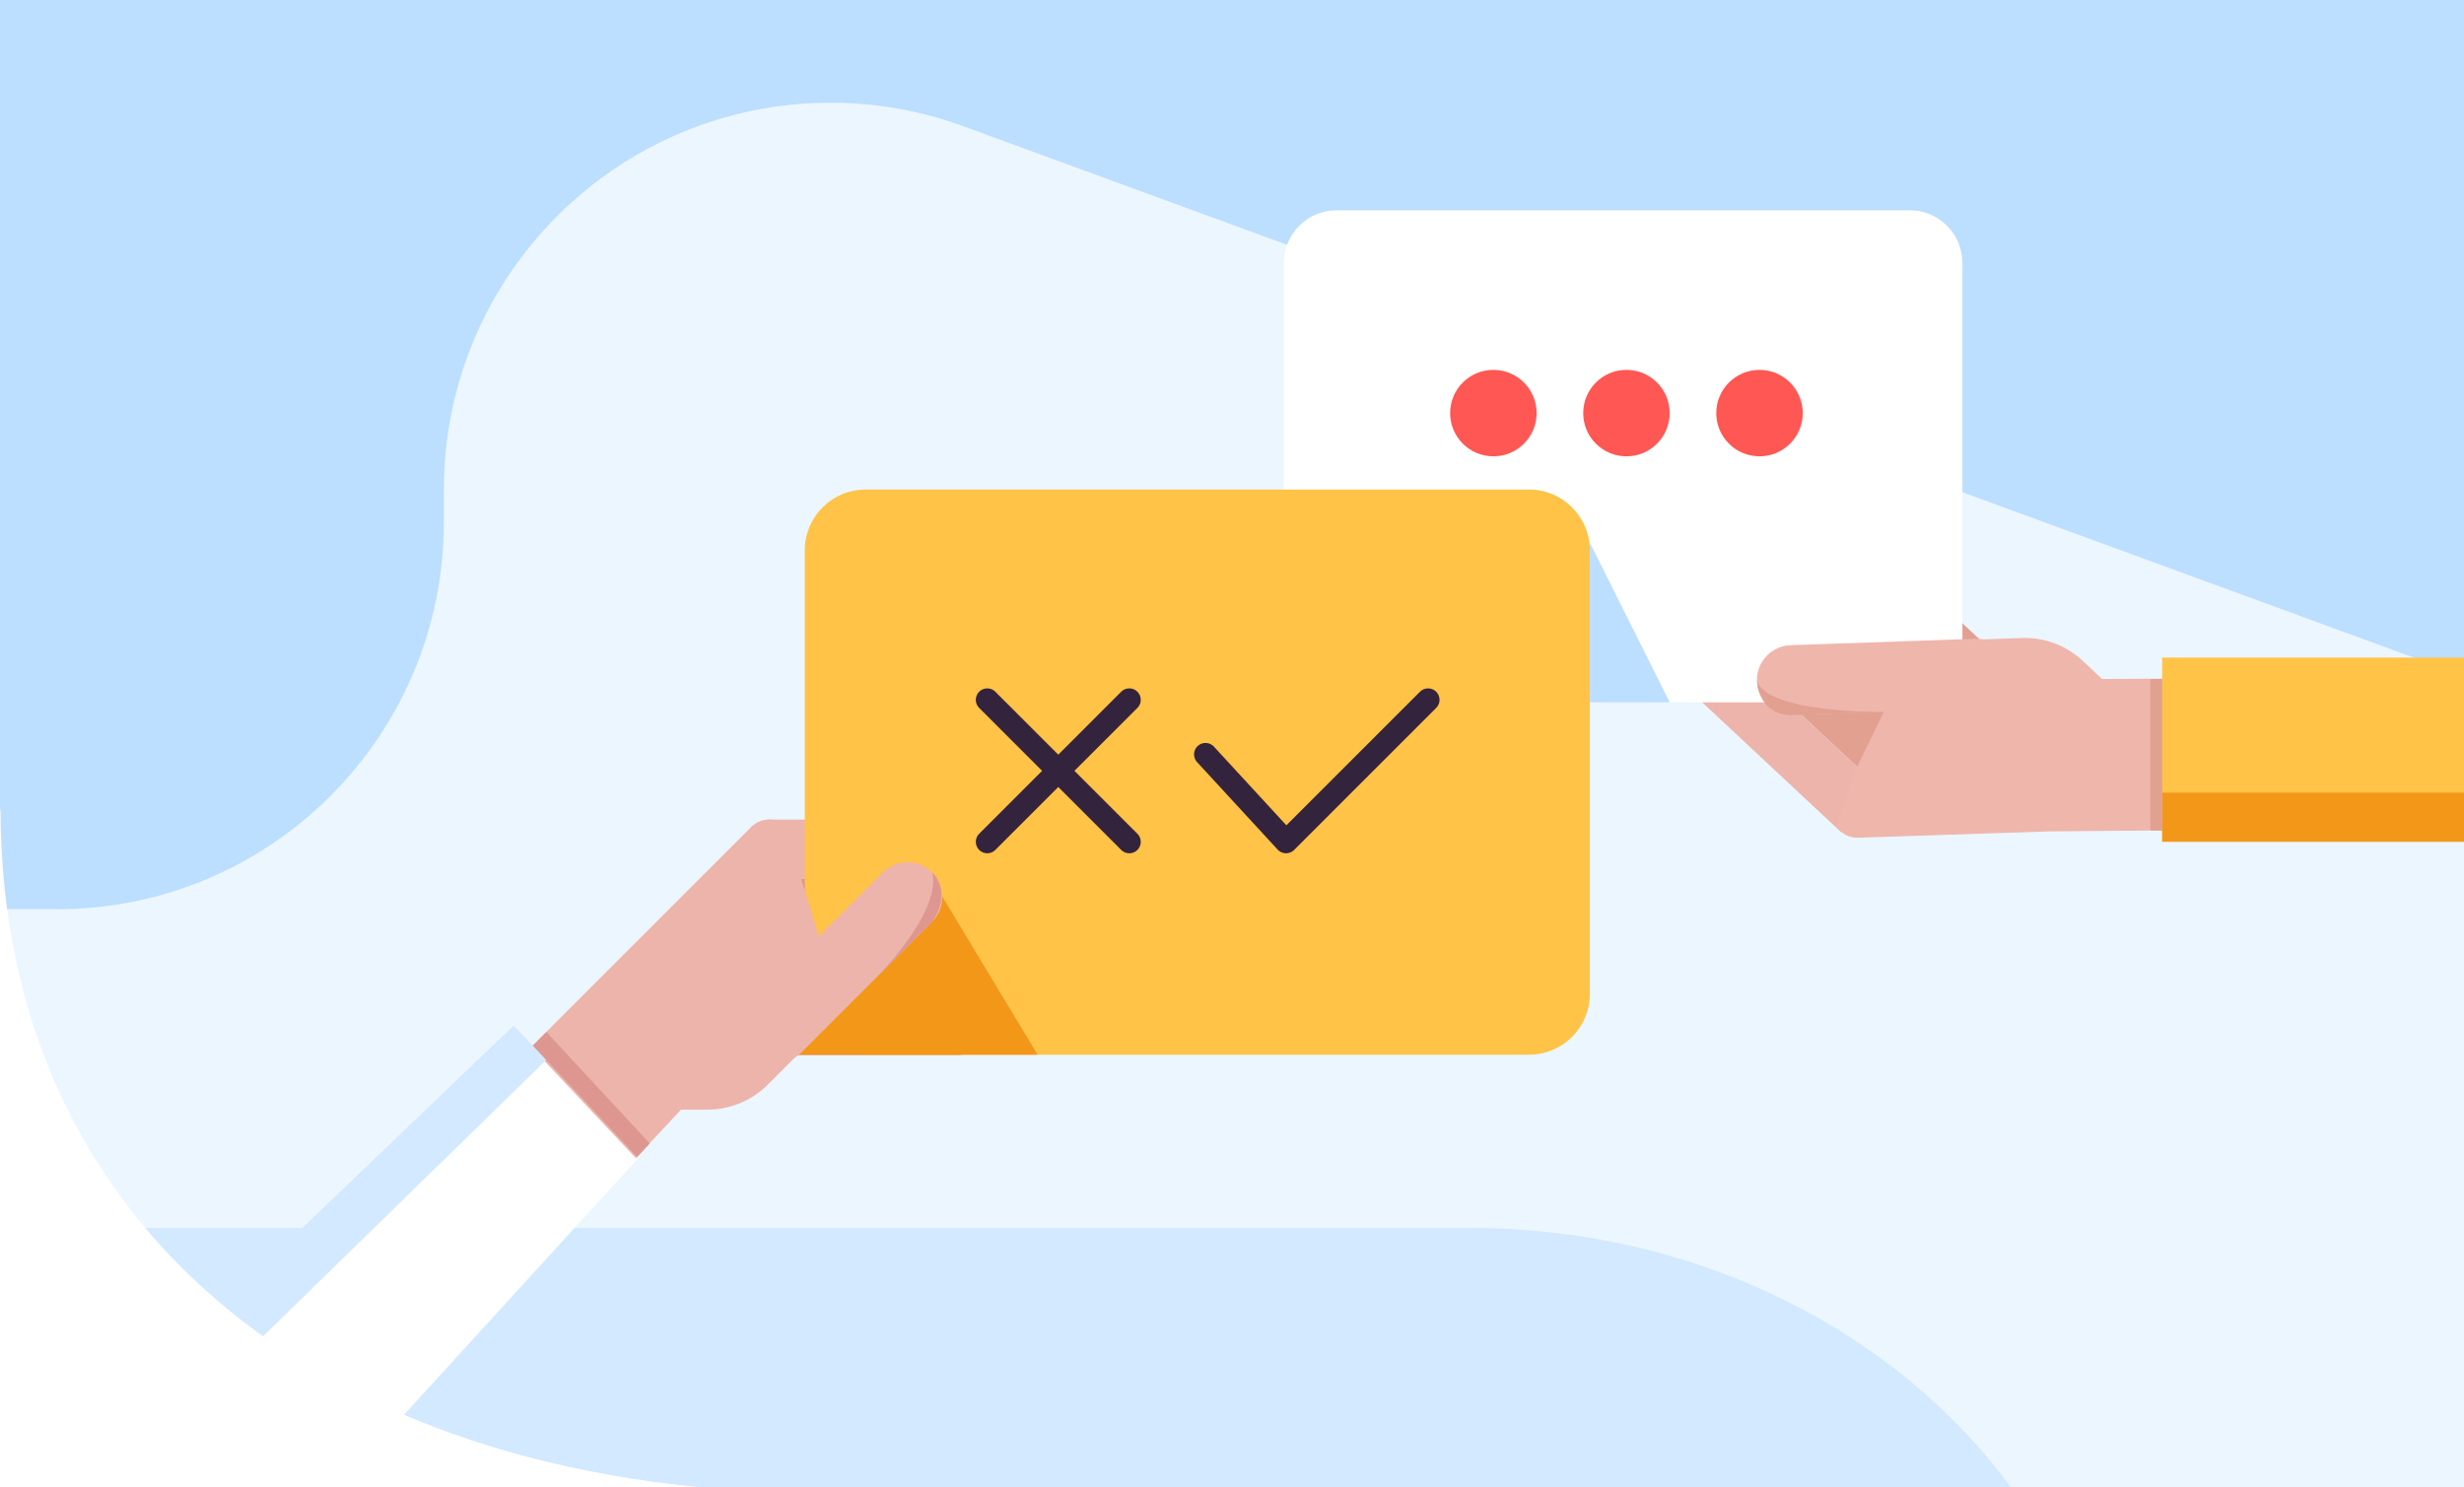 <svg fill="none" height="195" viewBox="0 0 323 195" width="323" xmlns="http://www.w3.org/2000/svg" xmlns:xlink="http://www.w3.org/1999/xlink"><rect x="0" y="0" width="323" height="195" fill="#333333" stroke="none"/><clipPath id="a"><path d="m0 0h323v195h-323z"/></clipPath><clipPath id="b"><rect height="305.646" rx="5" width="331.26" x="-7" y="-39"/></clipPath><clipPath id="c"><rect height="351" rx="5" width="347" x="-9" y="-72"/></clipPath><g clip-path="url(#a)"><path d="m0 0h323v195h-323z" fill="#fff"/><g clip-path="url(#b)"><path d="m374.945-39h-375.705v305.646h375.705z" fill="#bcdeff"/><path d="m25.521 271.388v-67.436c0-31.571 14.27-57.15 31.883-57.15h221.286c18.66 0 36.174 16.009 47.051 43.109l32.831 81.477z" fill="#d2e9ff"/><path d="m-64.096-39v160.892h39.502c13.379 0 26.694-3.028 39.248-9.002l246.27-116.373c6.721-3.192 13.822-4.828 20.987-4.828 33.732 0 61.06 35.272 61.06 78.809v6.547c0 43.538 27.328 78.81 61.061 78.81h28.215v-194.855z" fill="#ecf6ff"/><path d="m290.942 164.884h-207.38c-4.944 0-8.929-3.973-8.929-8.903v-116.552c0-4.93 3.984-8.903 8.929-8.903h207.38c4.945 0 8.929 3.973 8.929 8.903v116.504c0 4.93-3.984 8.951-8.929 8.951z" fill="#fff"/><path d="m74.633 44.311v-4.882c0-4.93 3.984-8.903 8.929-8.903h207.38c4.945 0 8.929 3.973 8.929 8.903v4.882" fill="#0072f5"/><path d="m129.406 164.979-54.773-66.293v-54.279h69.607l102.538 120.572z" fill="#ecf6ff"/><g fill="#edb4ab"><path d="m151.107 140.903-15.553-12.684c-1.393-1.149-1.585-3.159-.432-4.548l.528-.67c1.152-1.388 3.168-1.579 4.56-.43l15.554 12.684c1.392 1.149 1.584 3.159.432 4.547l-.528.67c-1.153 1.34-3.169 1.58-4.561.431z"/><path d="m168.581 131.904h-17.81v7.611h17.81z"/><path d="m153.891 137.6-15.457-17.087c-1.2-1.341-1.104-3.351.24-4.548l.624-.574c1.344-1.197 3.36-1.101 4.56.239l15.458 17.088c1.2 1.34 1.104 3.351-.24 4.547l-.624.575c-1.296 1.149-3.36 1.053-4.561-.24z"/><path d="m160.324 134.011-11.089-12.254c-1.2-1.34-1.104-3.35.24-4.547l.624-.574c1.344-1.197 3.36-1.101 4.56.239l11.089 12.253c1.2 1.341 1.104 3.351-.24 4.548l-.624.574c-1.296 1.197-3.36 1.053-4.56-.239z"/><path d="m177.029 131.904h-20.834v7.611h20.834z"/><path d="m175.205 123.959h-20.834v8.951h20.834z"/><path d="m184.662 125.107h-20.834v8.951h20.834z"/><path d="m197.19 142.722h-37.54v-18.763h22.131c8.496 0 15.409 6.893 15.409 15.365z"/><path d="m197.192 138.701h-23.858v66.533h23.858z"/></g><path d="m200.018 153.699h-28.436v125.449h28.436z" fill="#fff"/><path d="m178.907 153.699h-7.325v125.449h7.325z" fill="#d2e9ff"/><path d="m138.628 115.965s-2.016 2.441-.24 4.5l8.689 7.706z" fill="#dd9790"/><path d="m150.147 116.587s-3.073 1.532-.96 5.122l3.264 3.398z" fill="#dd9790"/><path d="m156.196 139.515-5.041 1.436-15.649-12.78z" fill="#dd9790"/><path d="m182.166 146.886h-28.755c-2.064 0-3.696-1.675-3.696-3.685v-1.006c0-2.058 1.68-3.685 3.696-3.685h28.755c2.064 0 3.696 1.675 3.696 3.685v1.006c0 2.058-1.632 3.685-3.696 3.685z" fill="#edb4ab"/><path d="m149.715 142.195s-1.152 3.542 3.648 4.739h19.874z" fill="#dd9790"/><path d="m153.892 138.558 7.104.143-25.49-10.53z" fill="#dd9790"/><path d="m197.192 151.864h-23.858v1.867h23.858z" fill="#dd9790"/><path d="m184.423 142.243c21.979 0 39.796-17.765 39.796-39.68 0-21.915-17.817-39.68-39.796-39.68s-39.796 17.765-39.796 39.68c0 21.915 17.817 39.68 39.796 39.68z" fill="#0067e8"/><path d="m157.588 131.857c-7.969-7.276-12.961-17.71-12.961-29.294 0-21.922 17.81-39.68 39.796-39.68h15.265l13.97 12.541z" fill="#005fcc"/><path d="m187.543 53.788c27.027 0 45.796 21.826 45.796 48.775h-45.796z" fill="#ffc347"/><path d="m220.57 68.1c8.065 8.807 12.769 21.013 12.769 34.463h-45.796" fill="#f9ad30"/><g fill="#efb6ac"><path d="m247.98 64.415.768.766c1.248 1.292 1.248 3.351 0 4.595l-19.394 19.29c-1.488 1.484-3.888 1.484-5.377 0-1.488-1.484-1.488-3.877 0-5.361l19.394-19.29c1.248-1.292 3.313-1.292 4.609 0z"/><path d="m251.917 49.767.768.766c1.248 1.292 1.248 3.351 0 4.595l-19.394 19.29c-1.488 1.484-3.888 1.484-5.376 0s-1.488-3.877 0-5.361l19.394-19.29c1.296-1.244 3.36-1.244 4.608 0z"/><path d="m249.134 41.678.96.957c1.2 1.197 1.2 3.207 0 4.404l-19.49 19.386c-1.488 1.484-3.888 1.484-5.377 0-1.488-1.484-1.488-3.877 0-5.361l19.49-19.386c1.249-1.197 3.217-1.197 4.417 0z"/><path d="m238.908 41.391.768.766c1.248 1.292 1.248 3.351 0 4.595l-10.369 10.291c-1.488 1.484-3.888 1.484-5.376 0-1.489-1.484-1.489-3.877 0-5.361l10.369-10.291c1.296-1.292 3.36-1.292 4.608 0z"/><path d="m260.271 51.347-5.089 29.437c-.384 2.345-2.688 3.877-5.04 3.398-2.257-.479-3.745-2.728-3.265-4.978l6.289-29.341z"/><path d="m256.383 73.7 4.993-29.198 19.489-16.657-14.305-18.045-17.09 17.662-15.505 14.264 6.48 31.208 8.833-3.207z"/></g><path d="m267.614 41.535-17.473-18.955 60.634-61.58h40.769z" fill="#ffc347"/><path d="m222.969 87.39 21.698-23.837-20.738 20.151s-1.44 1.388-.96 3.686z" fill="#e2a091"/><path d="m248.028 83.082 2.113-20.63-3.313 16.753c.048 0-.528 1.915 1.2 3.877z" fill="#e2a091"/><path d="m226.858 72.408 12.769-14.36-11.713 11.009s-1.44 1.627-1.056 3.351z" fill="#e2a091"/><path d="m224.171 64.414 10.657-12.924-10.033 10.1s-.864 1.292-.624 2.824z" fill="#e2a091"/><path d="m250.988 25.792 14.237 15.428 1.165-1.069-14.236-15.428z" fill="#e2a091"/><path d="m263.869 37.418 3.745 4.116 83.929-80.535h-10.467z" fill="#f39719"/><ellipse cx="250.724" cy="149.126" fill="#ff5753" rx="6.611" ry="6.601"/><path d="m263.947 153.526h25.343v2.2h-25.343z" fill="#bcdeff"/><path d="m263.947 149.126h25.343v2.2h-25.343z" fill="#bcdeff"/><path d="m263.947 142.525h25.343v2.2h-25.343z" fill="#bcdeff"/><g clip-path="url(#c)"><path d="m336-77h-345v356h345z" fill="#ecf6ff"/><path d="m396.368-114v211.333h-32.823c-11.116 0-22.18-1.95-32.612-5.799l-204.577-74.96c-5.585-2.056-11.486-3.11-17.439-3.11-28.029 0-50.736 22.72-50.736 50.764v4.217c0 28.044-22.707 50.764-50.736 50.764h-23.445v-233.21z" fill="#bcdeff"/><path d="m277 297v-61.948c0-40.848-37.732-74.052-84.352-74.052h-193.648l0 136z" fill="#d2e9ff"/><g fill="#dd9790"><path d="m141.906 119.04c0 1.06-.416 2.044-1.135 2.725-.681.681-1.665 1.135-2.725 1.135h-37.464v-7.72h37.464c2.119 0 3.86 1.703 3.86 3.86z"/><path d="m136.987 126.76c0 1.06-.417 2.044-1.136 2.725-.681.681-1.665 1.135-2.724 1.135h-32.545v-7.72h32.545c2.119 0 3.86 1.703 3.86 3.86z"/><path d="m129.342 134.481c0 1.059-.416 2.043-1.135 2.724s-1.665 1.136-2.725 1.136h-24.9v-7.72h24.9c2.158 0 3.86 1.703 3.86 3.86z"/></g><path d="m137.819 111.32c0 1.06-.416 2.044-1.135 2.725s-1.665 1.135-2.725 1.135h-33.377v-7.72h33.339c2.157 0 3.898 1.703 3.898 3.86z" fill="#edb4ab"/><path d="m219.068 72.483c.719-.795 1.703-1.173 2.687-1.211.983-.038 2.005.303 2.762 1.022l27.36 25.582-5.26 5.638-27.36-25.581c-1.552-1.476-1.627-3.898-.189-5.449z" fill="#e2a091"/><path d="m227.96 70.175c.719-.795 1.702-1.173 2.686-1.211.984-.038 2.006.303 2.763 1.022l23.765 22.214-5.26 5.639-23.765-22.214c-1.552-1.438-1.665-3.86-.189-5.449z" fill="#e2a091"/><path d="m238.783 69.759c.719-.795 1.702-1.173 2.686-1.211.984-.038 2.006.303 2.763 1.022l18.202 16.991-5.26 5.639-18.202-16.991c-1.552-1.438-1.627-3.898-.189-5.449z" fill="#e2a091"/><path d="m216.796 80.922c.719-.795 1.703-1.173 2.687-1.211.984-.038 2.006.303 2.763 1.022l24.37 22.781-5.26 5.601-24.371-22.781c-1.551-1.438-1.627-3.86-.189-5.412z" fill="#edb4ab"/><path d="m175.175 92.083h75.192c3.82 0 6.884-3.13 6.884-6.929v-50.652c0-3.845-3.109-6.929-6.884-6.929h-75.192c-3.819 0-6.884 3.129-6.884 6.929v50.607c0 3.845 3.109 6.974 6.884 6.974z" fill="#fff"/><path d="m194.734 79.646 9.158 27.814h-9.158z" fill="#f39719"/><path d="m195.765 59.828c3.131 0 5.669-2.537 5.669-5.666s-2.538-5.667-5.669-5.667-5.669 2.537-5.669 5.667 2.538 5.666 5.669 5.666z" fill="#ff5753"/><path d="m213.208 59.828c3.131 0 5.669-2.537 5.669-5.666s-2.538-5.667-5.669-5.667-5.669 2.537-5.669 5.667 2.538 5.666 5.669 5.666z" fill="#ff5753"/><path d="m230.651 59.828c3.131 0 5.67-2.537 5.67-5.666s-2.539-5.667-5.67-5.667c-3.13 0-5.669 2.537-5.669 5.667s2.539 5.666 5.669 5.666z" fill="#ff5753"/><path d="m113.46 138.286h86.987c4.419 0 7.964-3.597 7.964-7.965v-58.17c0-4.419-3.597-7.965-7.964-7.965h-86.987c-4.419 0-7.964 3.597-7.964 7.965v58.17c0 4.419 3.545 7.965 7.964 7.965z" fill="#ffc347"/><path d="m121.83 114.749-20.695 19.518v4.019h34.886z" fill="#f39719"/><path d="m208.41 71.161 10.466 20.922h-10.466z" fill="#bcdeff"/><path d="m148.037 91.755-18.619 18.619" stroke="#34233c" stroke-linecap="round" stroke-linejoin="round" stroke-miterlimit="10" stroke-width="3"/><path d="m148.037 110.374-18.619-18.619" stroke="#34233c" stroke-linecap="round" stroke-linejoin="round" stroke-miterlimit="10" stroke-width="3"/><path d="m158.027 98.908 10.558 11.466 18.619-18.619" stroke="#34233c" stroke-linecap="round" stroke-linejoin="round" stroke-miterlimit="10" stroke-width="3"/><g fill="#edb4ab"><path d="m122.189 120.857-17.105 17.105c-1.778 1.778-4.692 1.778-6.471 0-1.779-1.779-1.779-4.693 0-6.471l17.105-17.105c1.779-1.779 4.693-1.779 6.471 0 1.779 1.778 1.779 4.692 0 6.471z"/><path d="m108.491 126.609-1.325 9.082-2.876 2.876-3.633 3.633c-2.232 2.233-5.184 3.33-8.136 3.292h-3.254l-30.198 32.394h-25.09v-4.958l46.811-46.811 17.71-17.711c.833-.832 2.006-1.135 3.141-.87l3.368 7.644 2.346 7.607z"/><path d="m121.925 117.11c-.075-.643-.378-1.211-.87-1.665-.606-.568-1.363-.87-2.195-.87-.833 0-1.589.34-2.157.946l-2.308 2.422 4.276 4.125 2.422-2.536c.681-.643.946-1.514.832-2.422z"/></g><path d="m234.732 84.591 24.182-.833c2.535-.076 4.654 1.892 4.73 4.428.076 2.535-1.892 4.655-4.427 4.73l-24.182.833c-2.535.076-4.655-1.892-4.73-4.428-.076-2.535 1.93-4.655 4.427-4.73z" fill="#efb6ac"/><path d="m248.658 89.74 7.19-5.752 4.049-.151 5.109-.189c3.179-.114 6.055 1.097 8.174 3.141l2.384 2.233 54.91-.265v19.716l-61.873.53-25.014.832c-1.173.038-2.233-.53-2.876-1.476l2.762-7.871 3.482-7.152z" fill="#efb6ac"/><path d="m330.514 86.221h-47.076v24.143h47.076z" fill="#ffc347"/><path d="m330.514 103.931h-47.076v6.433h47.076z" fill="#f39719"/><path d="m22 183 45.318-48.201 16.197 17.218-49.536 54.266-7.979-14.783z" fill="#fff"/><path d="m67.318 134.48-45.318 43.405 4.5 5.115 45.132-44.055z" fill="#d2e9ff"/><path d="m283.438 89.02h-1.551v19.867h1.551z" fill="#e2a091"/><path d="m230.344 89.324s.151 4.579 4.73 4.428l11.845-.416s-15.024.227-16.575-4.011z" fill="#e2a091"/><path d="m122.188 114.385s2.763 2.346 0 6.471l-7.19 7.19c-.038.038 8.477-8.476 7.19-13.661z" fill="#dd9790"/><path d="m69.853 137.091 13.661 14.607 1.665-1.778-13.548-14.608z" fill="#dd9790"/></g></g><path d="m109 195.79c-65.875.207-108.931-34.674-108.931-89.79l-18.069 96z" fill="#fff"/></g></svg>